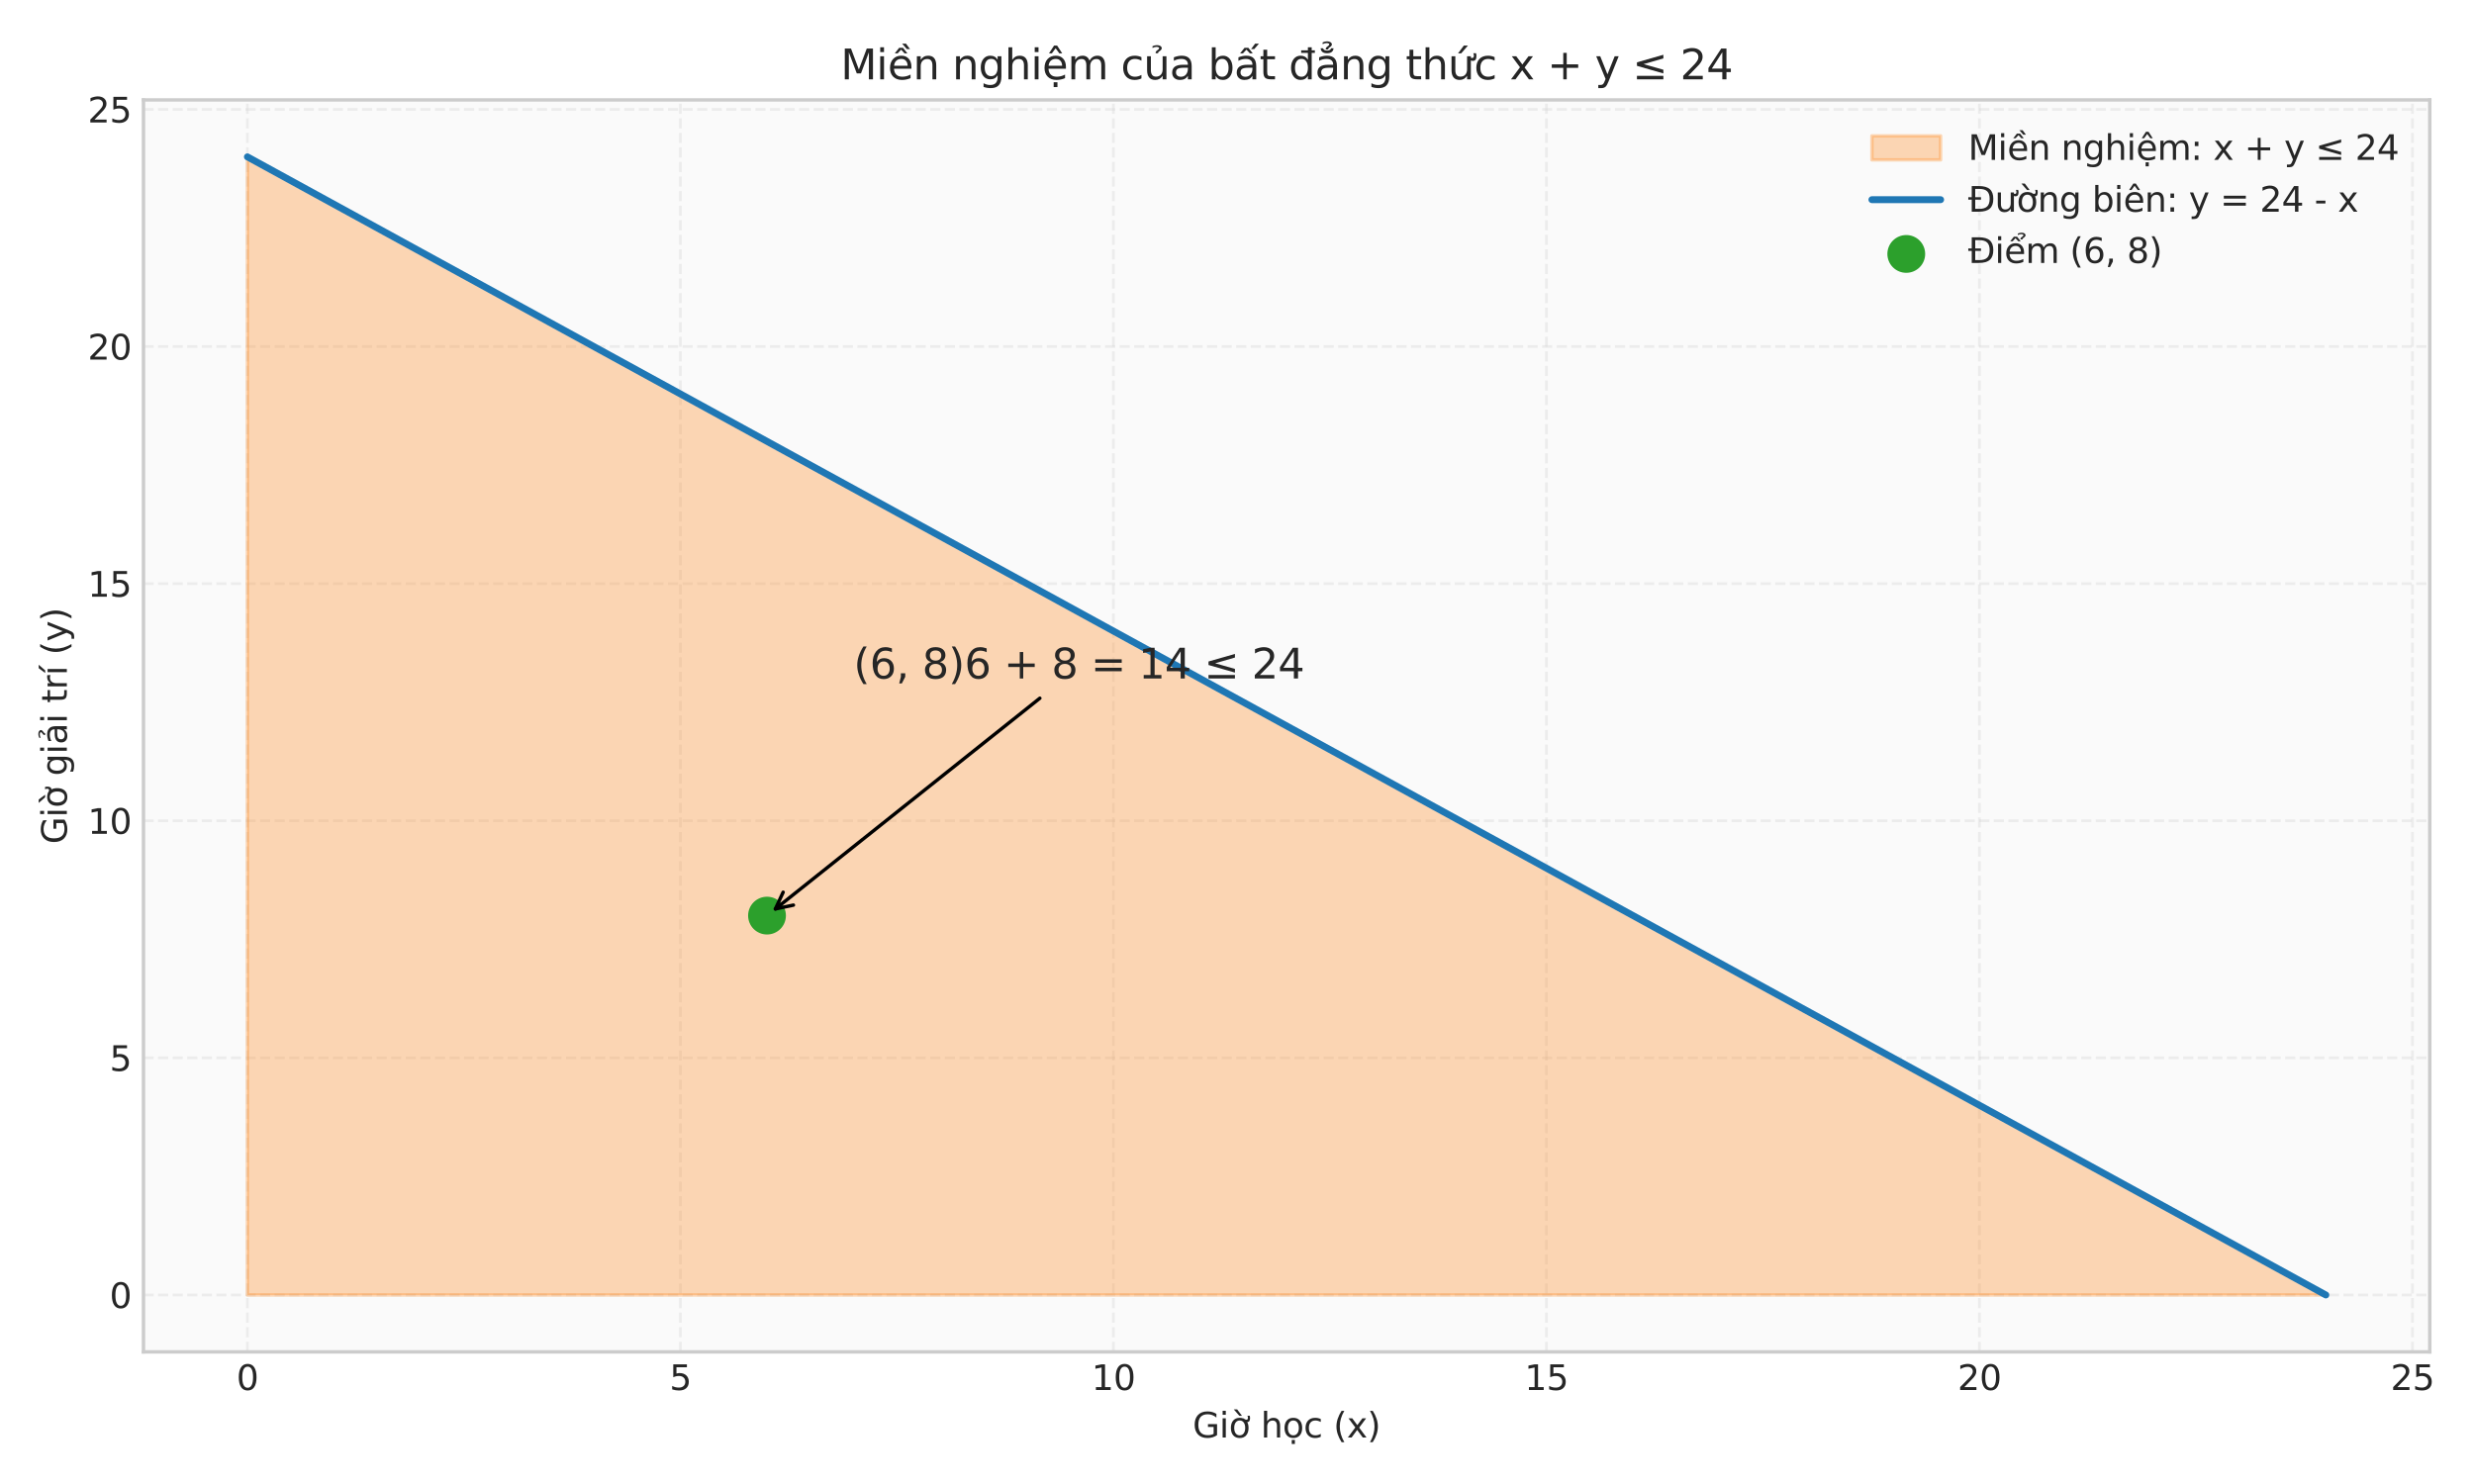 <?xml version="1.0" encoding="utf-8" standalone="no"?>
<!DOCTYPE svg PUBLIC "-//W3C//DTD SVG 1.1//EN"
  "http://www.w3.org/Graphics/SVG/1.1/DTD/svg11.dtd">
<svg xmlns:xlink="http://www.w3.org/1999/xlink" width="720pt" height="432pt" viewBox="0 0 720 432" xmlns="http://www.w3.org/2000/svg" version="1.1">
 <defs>
  <style type="text/css">*{stroke-linejoin: round; stroke-linecap: butt}</style>
 </defs>
 <g id="figure_1">
  <g id="patch_1">
   <path d="M 0 432 
L 720 432 
L 720 0 
L 0 0 
z
" style="fill: #ffffff"/>
  </g>
  <g id="axes_1">
   <g id="patch_2">
    <path d="M 41.756 393.54 
L 707.127 393.54 
L 707.127 29.096 
L 41.756 29.096 
z
" style="fill: #fafafa"/>
   </g>
   <g id="matplotlib.axis_1">
    <g id="xtick_1">
     <g id="line2d_1">
      <path d="M 72 393.54 
L 72 29.096 
" clip-path="url(#p51933fe46e)" style="fill: none; stroke-dasharray: 2.96,1.28; stroke-dashoffset: 0; stroke: #cccccc; stroke-opacity: 0.3; stroke-width: 0.8"/>
     </g>
     <g id="line2d_2"/>
     <g id="text_1">
      <!-- 0 -->
      <g style="fill: #262626" transform="translate(68.819 404.638) scale(0.1 -0.1)">
       <defs>
        <path id="DejaVuSans-30" d="M 2034 4250 
Q 1547 4250 1301 3770 
Q 1056 3291 1056 2328 
Q 1056 1369 1301 889 
Q 1547 409 2034 409 
Q 2525 409 2770 889 
Q 3016 1369 3016 2328 
Q 3016 3291 2770 3770 
Q 2525 4250 2034 4250 
z
M 2034 4750 
Q 2819 4750 3233 4129 
Q 3647 3509 3647 2328 
Q 3647 1150 3233 529 
Q 2819 -91 2034 -91 
Q 1250 -91 836 529 
Q 422 1150 422 2328 
Q 422 3509 836 4129 
Q 1250 4750 2034 4750 
z
" transform="scale(0.016)"/>
       </defs>
       <use xlink:href="#DejaVuSans-30"/>
      </g>
     </g>
    </g>
    <g id="xtick_2">
     <g id="line2d_3">
      <path d="M 198.018 393.54 
L 198.018 29.096 
" clip-path="url(#p51933fe46e)" style="fill: none; stroke-dasharray: 2.96,1.28; stroke-dashoffset: 0; stroke: #cccccc; stroke-opacity: 0.3; stroke-width: 0.8"/>
     </g>
     <g id="line2d_4"/>
     <g id="text_2">
      <!-- 5 -->
      <g style="fill: #262626" transform="translate(194.836 404.638) scale(0.1 -0.1)">
       <defs>
        <path id="DejaVuSans-35" d="M 691 4666 
L 3169 4666 
L 3169 4134 
L 1269 4134 
L 1269 2991 
Q 1406 3038 1543 3061 
Q 1681 3084 1819 3084 
Q 2600 3084 3056 2656 
Q 3513 2228 3513 1497 
Q 3513 744 3044 326 
Q 2575 -91 1722 -91 
Q 1428 -91 1123 -41 
Q 819 9 494 109 
L 494 744 
Q 775 591 1075 516 
Q 1375 441 1709 441 
Q 2250 441 2565 725 
Q 2881 1009 2881 1497 
Q 2881 1984 2565 2268 
Q 2250 2553 1709 2553 
Q 1456 2553 1204 2497 
Q 953 2441 691 2322 
L 691 4666 
z
" transform="scale(0.016)"/>
       </defs>
       <use xlink:href="#DejaVuSans-35"/>
      </g>
     </g>
    </g>
    <g id="xtick_3">
     <g id="line2d_5">
      <path d="M 324.035 393.54 
L 324.035 29.096 
" clip-path="url(#p51933fe46e)" style="fill: none; stroke-dasharray: 2.96,1.28; stroke-dashoffset: 0; stroke: #cccccc; stroke-opacity: 0.3; stroke-width: 0.8"/>
     </g>
     <g id="line2d_6"/>
     <g id="text_3">
      <!-- 10 -->
      <g style="fill: #262626" transform="translate(317.672 404.638) scale(0.1 -0.1)">
       <defs>
        <path id="DejaVuSans-31" d="M 794 531 
L 1825 531 
L 1825 4091 
L 703 3866 
L 703 4441 
L 1819 4666 
L 2450 4666 
L 2450 531 
L 3481 531 
L 3481 0 
L 794 0 
L 794 531 
z
" transform="scale(0.016)"/>
       </defs>
       <use xlink:href="#DejaVuSans-31"/>
       <use xlink:href="#DejaVuSans-30" transform="translate(63.623 0)"/>
      </g>
     </g>
    </g>
    <g id="xtick_4">
     <g id="line2d_7">
      <path d="M 450.052 393.54 
L 450.052 29.096 
" clip-path="url(#p51933fe46e)" style="fill: none; stroke-dasharray: 2.96,1.28; stroke-dashoffset: 0; stroke: #cccccc; stroke-opacity: 0.3; stroke-width: 0.8"/>
     </g>
     <g id="line2d_8"/>
     <g id="text_4">
      <!-- 15 -->
      <g style="fill: #262626" transform="translate(443.69 404.638) scale(0.1 -0.1)">
       <use xlink:href="#DejaVuSans-31"/>
       <use xlink:href="#DejaVuSans-35" transform="translate(63.623 0)"/>
      </g>
     </g>
    </g>
    <g id="xtick_5">
     <g id="line2d_9">
      <path d="M 576.069 393.54 
L 576.069 29.096 
" clip-path="url(#p51933fe46e)" style="fill: none; stroke-dasharray: 2.96,1.28; stroke-dashoffset: 0; stroke: #cccccc; stroke-opacity: 0.3; stroke-width: 0.8"/>
     </g>
     <g id="line2d_10"/>
     <g id="text_5">
      <!-- 20 -->
      <g style="fill: #262626" transform="translate(569.707 404.638) scale(0.1 -0.1)">
       <defs>
        <path id="DejaVuSans-32" d="M 1228 531 
L 3431 531 
L 3431 0 
L 469 0 
L 469 531 
Q 828 903 1448 1529 
Q 2069 2156 2228 2338 
Q 2531 2678 2651 2914 
Q 2772 3150 2772 3378 
Q 2772 3750 2511 3984 
Q 2250 4219 1831 4219 
Q 1534 4219 1204 4116 
Q 875 4013 500 3803 
L 500 4441 
Q 881 4594 1212 4672 
Q 1544 4750 1819 4750 
Q 2544 4750 2975 4387 
Q 3406 4025 3406 3419 
Q 3406 3131 3298 2873 
Q 3191 2616 2906 2266 
Q 2828 2175 2409 1742 
Q 1991 1309 1228 531 
z
" transform="scale(0.016)"/>
       </defs>
       <use xlink:href="#DejaVuSans-32"/>
       <use xlink:href="#DejaVuSans-30" transform="translate(63.623 0)"/>
      </g>
     </g>
    </g>
    <g id="xtick_6">
     <g id="line2d_11">
      <path d="M 702.087 393.54 
L 702.087 29.096 
" clip-path="url(#p51933fe46e)" style="fill: none; stroke-dasharray: 2.96,1.28; stroke-dashoffset: 0; stroke: #cccccc; stroke-opacity: 0.3; stroke-width: 0.8"/>
     </g>
     <g id="line2d_12"/>
     <g id="text_6">
      <!-- 25 -->
      <g style="fill: #262626" transform="translate(695.724 404.638) scale(0.1 -0.1)">
       <use xlink:href="#DejaVuSans-32"/>
       <use xlink:href="#DejaVuSans-35" transform="translate(63.623 0)"/>
      </g>
     </g>
    </g>
    <g id="text_7">
     <!-- Giờ học (x) -->
     <g style="fill: #262626" transform="translate(347.103 418.468) scale(0.1 -0.1)">
      <defs>
       <path id="DejaVuSans-47" d="M 3809 666 
L 3809 1919 
L 2778 1919 
L 2778 2438 
L 4434 2438 
L 4434 434 
Q 4069 175 3628 42 
Q 3188 -91 2688 -91 
Q 1594 -91 976 548 
Q 359 1188 359 2328 
Q 359 3472 976 4111 
Q 1594 4750 2688 4750 
Q 3144 4750 3555 4637 
Q 3966 4525 4313 4306 
L 4313 3634 
Q 3963 3931 3569 4081 
Q 3175 4231 2741 4231 
Q 1884 4231 1454 3753 
Q 1025 3275 1025 2328 
Q 1025 1384 1454 906 
Q 1884 428 2741 428 
Q 3075 428 3337 486 
Q 3600 544 3809 666 
z
" transform="scale(0.016)"/>
       <path id="DejaVuSans-69" d="M 603 3500 
L 1178 3500 
L 1178 0 
L 603 0 
L 603 3500 
z
M 603 4863 
L 1178 4863 
L 1178 4134 
L 603 4134 
L 603 4863 
z
" transform="scale(0.016)"/>
       <path id="DejaVuSans-1edd" d="M 1507 5119 
L 2388 3950 
L 1910 3950 
L 891 5119 
L 1507 5119 
z
M 2622 3136 
L 2622 3508 
Q 2813 3367 2950 3300 
Q 3088 3233 3185 3233 
Q 3328 3233 3400 3319 
Q 3472 3405 3472 3573 
Q 3472 3673 3448 3770 
Q 3425 3867 3378 3964 
L 3794 3964 
Q 3825 3845 3840 3739 
Q 3856 3633 3856 3539 
Q 3856 3158 3720 2978 
Q 3585 2798 3294 2798 
Q 3144 2798 2980 2881 
Q 2816 2964 2622 3136 
z
M 1975 3097 
Q 1513 3097 1244 2736 
Q 975 2375 975 1747 
Q 975 1119 1242 758 
Q 1510 397 1975 397 
Q 2435 397 2703 759 
Q 2972 1122 2972 1747 
Q 2972 2369 2703 2733 
Q 2435 3097 1975 3097 
z
M 1975 3584 
Q 2725 3584 3153 3096 
Q 3582 2609 3582 1747 
Q 3582 888 3153 398 
Q 2725 -91 1975 -91 
Q 1222 -91 795 398 
Q 369 888 369 1747 
Q 369 2609 795 3096 
Q 1222 3584 1975 3584 
z
" transform="scale(0.016)"/>
       <path id="DejaVuSans-20" transform="scale(0.016)"/>
       <path id="DejaVuSans-68" d="M 3513 2113 
L 3513 0 
L 2938 0 
L 2938 2094 
Q 2938 2591 2744 2837 
Q 2550 3084 2163 3084 
Q 1697 3084 1428 2787 
Q 1159 2491 1159 1978 
L 1159 0 
L 581 0 
L 581 4863 
L 1159 4863 
L 1159 2956 
Q 1366 3272 1645 3428 
Q 1925 3584 2291 3584 
Q 2894 3584 3203 3211 
Q 3513 2838 3513 2113 
z
" transform="scale(0.016)"/>
       <path id="DejaVuSans-1ecd" d="M 1959 3097 
Q 1497 3097 1228 2736 
Q 959 2375 959 1747 
Q 959 1119 1226 758 
Q 1494 397 1959 397 
Q 2419 397 2687 759 
Q 2956 1122 2956 1747 
Q 2956 2369 2687 2733 
Q 2419 3097 1959 3097 
z
M 1959 3584 
Q 2709 3584 3137 3096 
Q 3566 2609 3566 1747 
Q 3566 888 3137 398 
Q 2709 -91 1959 -91 
Q 1206 -91 779 398 
Q 353 888 353 1747 
Q 353 2609 779 3096 
Q 1206 3584 1959 3584 
z
M 1666 -441 
L 2241 -441 
L 2241 -1172 
L 1666 -1172 
L 1666 -441 
z
" transform="scale(0.016)"/>
       <path id="DejaVuSans-63" d="M 3122 3366 
L 3122 2828 
Q 2878 2963 2633 3030 
Q 2388 3097 2138 3097 
Q 1578 3097 1268 2742 
Q 959 2388 959 1747 
Q 959 1106 1268 751 
Q 1578 397 2138 397 
Q 2388 397 2633 464 
Q 2878 531 3122 666 
L 3122 134 
Q 2881 22 2623 -34 
Q 2366 -91 2075 -91 
Q 1284 -91 818 406 
Q 353 903 353 1747 
Q 353 2603 823 3093 
Q 1294 3584 2113 3584 
Q 2378 3584 2631 3529 
Q 2884 3475 3122 3366 
z
" transform="scale(0.016)"/>
       <path id="DejaVuSans-28" d="M 1984 4856 
Q 1566 4138 1362 3434 
Q 1159 2731 1159 2009 
Q 1159 1288 1364 580 
Q 1569 -128 1984 -844 
L 1484 -844 
Q 1016 -109 783 600 
Q 550 1309 550 2009 
Q 550 2706 781 3412 
Q 1013 4119 1484 4856 
L 1984 4856 
z
" transform="scale(0.016)"/>
       <path id="DejaVuSans-78" d="M 3513 3500 
L 2247 1797 
L 3578 0 
L 2900 0 
L 1881 1375 
L 863 0 
L 184 0 
L 1544 1831 
L 300 3500 
L 978 3500 
L 1906 2253 
L 2834 3500 
L 3513 3500 
z
" transform="scale(0.016)"/>
       <path id="DejaVuSans-29" d="M 513 4856 
L 1013 4856 
Q 1481 4119 1714 3412 
Q 1947 2706 1947 2009 
Q 1947 1309 1714 600 
Q 1481 -109 1013 -844 
L 513 -844 
Q 928 -128 1133 580 
Q 1338 1288 1338 2009 
Q 1338 2731 1133 3434 
Q 928 4138 513 4856 
z
" transform="scale(0.016)"/>
      </defs>
      <use xlink:href="#DejaVuSans-47"/>
      <use xlink:href="#DejaVuSans-69" transform="translate(77.49 0)"/>
      <use xlink:href="#DejaVuSans-1edd" transform="translate(105.273 0)"/>
      <use xlink:href="#DejaVuSans-20" transform="translate(166.455 0)"/>
      <use xlink:href="#DejaVuSans-68" transform="translate(198.242 0)"/>
      <use xlink:href="#DejaVuSans-1ecd" transform="translate(261.621 0)"/>
      <use xlink:href="#DejaVuSans-63" transform="translate(322.803 0)"/>
      <use xlink:href="#DejaVuSans-20" transform="translate(377.783 0)"/>
      <use xlink:href="#DejaVuSans-28" transform="translate(409.57 0)"/>
      <use xlink:href="#DejaVuSans-78" transform="translate(448.584 0)"/>
      <use xlink:href="#DejaVuSans-29" transform="translate(507.764 0)"/>
     </g>
    </g>
   </g>
   <g id="matplotlib.axis_2">
    <g id="ytick_1">
     <g id="line2d_13">
      <path d="M 41.756 376.974 
L 707.127 376.974 
" clip-path="url(#p51933fe46e)" style="fill: none; stroke-dasharray: 2.96,1.28; stroke-dashoffset: 0; stroke: #cccccc; stroke-opacity: 0.3; stroke-width: 0.8"/>
     </g>
     <g id="line2d_14"/>
     <g id="text_8">
      <!-- 0 -->
      <g style="fill: #262626" transform="translate(31.894 380.774) scale(0.1 -0.1)">
       <use xlink:href="#DejaVuSans-30"/>
      </g>
     </g>
    </g>
    <g id="ytick_2">
     <g id="line2d_15">
      <path d="M 41.756 307.951 
L 707.127 307.951 
" clip-path="url(#p51933fe46e)" style="fill: none; stroke-dasharray: 2.96,1.28; stroke-dashoffset: 0; stroke: #cccccc; stroke-opacity: 0.3; stroke-width: 0.8"/>
     </g>
     <g id="line2d_16"/>
     <g id="text_9">
      <!-- 5 -->
      <g style="fill: #262626" transform="translate(31.894 311.75) scale(0.1 -0.1)">
       <use xlink:href="#DejaVuSans-35"/>
      </g>
     </g>
    </g>
    <g id="ytick_3">
     <g id="line2d_17">
      <path d="M 41.756 238.928 
L 707.127 238.928 
" clip-path="url(#p51933fe46e)" style="fill: none; stroke-dasharray: 2.96,1.28; stroke-dashoffset: 0; stroke: #cccccc; stroke-opacity: 0.3; stroke-width: 0.8"/>
     </g>
     <g id="line2d_18"/>
     <g id="text_10">
      <!-- 10 -->
      <g style="fill: #262626" transform="translate(25.531 242.727) scale(0.1 -0.1)">
       <use xlink:href="#DejaVuSans-31"/>
       <use xlink:href="#DejaVuSans-30" transform="translate(63.623 0)"/>
      </g>
     </g>
    </g>
    <g id="ytick_4">
     <g id="line2d_19">
      <path d="M 41.756 169.904 
L 707.127 169.904 
" clip-path="url(#p51933fe46e)" style="fill: none; stroke-dasharray: 2.96,1.28; stroke-dashoffset: 0; stroke: #cccccc; stroke-opacity: 0.3; stroke-width: 0.8"/>
     </g>
     <g id="line2d_20"/>
     <g id="text_11">
      <!-- 15 -->
      <g style="fill: #262626" transform="translate(25.531 173.703) scale(0.1 -0.1)">
       <use xlink:href="#DejaVuSans-31"/>
       <use xlink:href="#DejaVuSans-35" transform="translate(63.623 0)"/>
      </g>
     </g>
    </g>
    <g id="ytick_5">
     <g id="line2d_21">
      <path d="M 41.756 100.881 
L 707.127 100.881 
" clip-path="url(#p51933fe46e)" style="fill: none; stroke-dasharray: 2.96,1.28; stroke-dashoffset: 0; stroke: #cccccc; stroke-opacity: 0.3; stroke-width: 0.8"/>
     </g>
     <g id="line2d_22"/>
     <g id="text_12">
      <!-- 20 -->
      <g style="fill: #262626" transform="translate(25.531 104.68) scale(0.1 -0.1)">
       <use xlink:href="#DejaVuSans-32"/>
       <use xlink:href="#DejaVuSans-30" transform="translate(63.623 0)"/>
      </g>
     </g>
    </g>
    <g id="ytick_6">
     <g id="line2d_23">
      <path d="M 41.756 31.857 
L 707.127 31.857 
" clip-path="url(#p51933fe46e)" style="fill: none; stroke-dasharray: 2.96,1.28; stroke-dashoffset: 0; stroke: #cccccc; stroke-opacity: 0.3; stroke-width: 0.8"/>
     </g>
     <g id="line2d_24"/>
     <g id="text_13">
      <!-- 25 -->
      <g style="fill: #262626" transform="translate(25.531 35.656) scale(0.1 -0.1)">
       <use xlink:href="#DejaVuSans-32"/>
       <use xlink:href="#DejaVuSans-35" transform="translate(63.623 0)"/>
      </g>
     </g>
    </g>
    <g id="text_14">
     <!-- Giờ giải trí (y) -->
     <g style="fill: #262626" transform="translate(19.452 245.69) rotate(-90) scale(0.1 -0.1)">
      <defs>
       <path id="DejaVuSans-67" d="M 2906 1791 
Q 2906 2416 2648 2759 
Q 2391 3103 1925 3103 
Q 1463 3103 1205 2759 
Q 947 2416 947 1791 
Q 947 1169 1205 825 
Q 1463 481 1925 481 
Q 2391 481 2648 825 
Q 2906 1169 2906 1791 
z
M 3481 434 
Q 3481 -459 3084 -895 
Q 2688 -1331 1869 -1331 
Q 1566 -1331 1297 -1286 
Q 1028 -1241 775 -1147 
L 775 -588 
Q 1028 -725 1275 -790 
Q 1522 -856 1778 -856 
Q 2344 -856 2625 -561 
Q 2906 -266 2906 331 
L 2906 616 
Q 2728 306 2450 153 
Q 2172 0 1784 0 
Q 1141 0 747 490 
Q 353 981 353 1791 
Q 353 2603 747 3093 
Q 1141 3584 1784 3584 
Q 2172 3584 2450 3431 
Q 2728 3278 2906 2969 
L 2906 3500 
L 3481 3500 
L 3481 434 
z
" transform="scale(0.016)"/>
       <path id="DejaVuSans-1ea3" d="M 2194 1759 
Q 1497 1759 1228 1600 
Q 959 1441 959 1056 
Q 959 750 1161 570 
Q 1363 391 1709 391 
Q 2188 391 2477 730 
Q 2766 1069 2766 1631 
L 2766 1759 
L 2194 1759 
z
M 3341 1997 
L 3341 0 
L 2766 0 
L 2766 531 
Q 2569 213 2275 61 
Q 1981 -91 1556 -91 
Q 1019 -91 701 211 
Q 384 513 384 1019 
Q 384 1609 779 1909 
Q 1175 2209 1959 2209 
L 2766 2209 
L 2766 2266 
Q 2766 2663 2505 2880 
Q 2244 3097 1772 3097 
Q 1472 3097 1187 3025 
Q 903 2953 641 2809 
L 641 3341 
Q 956 3463 1253 3523 
Q 1550 3584 1831 3584 
Q 2591 3584 2966 3190 
Q 3341 2797 3341 1997 
z
M 1236 5025 
Q 1586 5184 1914 5184 
Q 2239 5184 2437 5051 
Q 2636 4919 2636 4709 
Q 2636 4519 2361 4316 
L 2223 4216 
Q 2114 4134 2102 4106 
Q 2080 4056 2080 3956 
L 1708 3956 
L 1708 3994 
Q 1708 4119 1755 4203 
Q 1802 4288 1961 4403 
L 2102 4509 
Q 2245 4616 2245 4741 
Q 2245 4806 2148 4862 
Q 2052 4919 1830 4919 
Q 1548 4919 1236 4756 
L 1236 5025 
z
" transform="scale(0.016)"/>
       <path id="DejaVuSans-74" d="M 1172 4494 
L 1172 3500 
L 2356 3500 
L 2356 3053 
L 1172 3053 
L 1172 1153 
Q 1172 725 1289 603 
Q 1406 481 1766 481 
L 2356 481 
L 2356 0 
L 1766 0 
Q 1100 0 847 248 
Q 594 497 594 1153 
L 594 3053 
L 172 3053 
L 172 3500 
L 594 3500 
L 594 4494 
L 1172 4494 
z
" transform="scale(0.016)"/>
       <path id="DejaVuSans-72" d="M 2631 2963 
Q 2534 3019 2420 3045 
Q 2306 3072 2169 3072 
Q 1681 3072 1420 2755 
Q 1159 2438 1159 1844 
L 1159 0 
L 581 0 
L 581 3500 
L 1159 3500 
L 1159 2956 
Q 1341 3275 1631 3429 
Q 1922 3584 2338 3584 
Q 2397 3584 2469 3576 
Q 2541 3569 2628 3553 
L 2631 2963 
z
" transform="scale(0.016)"/>
       <path id="DejaVuSans-ed" d="M 1322 5119 
L 1944 5119 
L 926 3944 
L 447 3944 
L 1322 5119 
z
M 603 3500 
L 1178 3500 
L 1178 0 
L 603 0 
L 603 3500 
z
M 891 3584 
L 891 3584 
z
" transform="scale(0.016)"/>
       <path id="DejaVuSans-79" d="M 2059 -325 
Q 1816 -950 1584 -1140 
Q 1353 -1331 966 -1331 
L 506 -1331 
L 506 -850 
L 844 -850 
Q 1081 -850 1212 -737 
Q 1344 -625 1503 -206 
L 1606 56 
L 191 3500 
L 800 3500 
L 1894 763 
L 2988 3500 
L 3597 3500 
L 2059 -325 
z
" transform="scale(0.016)"/>
      </defs>
      <use xlink:href="#DejaVuSans-47"/>
      <use xlink:href="#DejaVuSans-69" transform="translate(77.49 0)"/>
      <use xlink:href="#DejaVuSans-1edd" transform="translate(105.273 0)"/>
      <use xlink:href="#DejaVuSans-20" transform="translate(166.455 0)"/>
      <use xlink:href="#DejaVuSans-67" transform="translate(198.242 0)"/>
      <use xlink:href="#DejaVuSans-69" transform="translate(261.719 0)"/>
      <use xlink:href="#DejaVuSans-1ea3" transform="translate(289.502 0)"/>
      <use xlink:href="#DejaVuSans-69" transform="translate(350.781 0)"/>
      <use xlink:href="#DejaVuSans-20" transform="translate(378.564 0)"/>
      <use xlink:href="#DejaVuSans-74" transform="translate(410.352 0)"/>
      <use xlink:href="#DejaVuSans-72" transform="translate(449.561 0)"/>
      <use xlink:href="#DejaVuSans-ed" transform="translate(490.674 0)"/>
      <use xlink:href="#DejaVuSans-20" transform="translate(518.457 0)"/>
      <use xlink:href="#DejaVuSans-28" transform="translate(550.244 0)"/>
      <use xlink:href="#DejaVuSans-79" transform="translate(589.258 0)"/>
      <use xlink:href="#DejaVuSans-29" transform="translate(648.438 0)"/>
     </g>
    </g>
   </g>
   <g id="FillBetweenPolyCollection_1">
    <defs>
     <path id="med4efdb126" d="M 72 -386.338 
L 72 -55.026 
L 74.023 -55.026 
L 76.046 -55.026 
L 78.069 -55.026 
L 80.092 -55.026 
L 82.115 -55.026 
L 84.139 -55.026 
L 86.162 -55.026 
L 88.185 -55.026 
L 90.208 -55.026 
L 92.231 -55.026 
L 94.254 -55.026 
L 96.277 -55.026 
L 98.3 -55.026 
L 100.323 -55.026 
L 102.346 -55.026 
L 104.369 -55.026 
L 106.392 -55.026 
L 108.415 -55.026 
L 110.438 -55.026 
L 112.461 -55.026 
L 114.484 -55.026 
L 116.507 -55.026 
L 118.53 -55.026 
L 120.553 -55.026 
L 122.576 -55.026 
L 124.599 -55.026 
L 126.622 -55.026 
L 128.645 -55.026 
L 130.668 -55.026 
L 132.691 -55.026 
L 134.714 -55.026 
L 136.737 -55.026 
L 138.76 -55.026 
L 140.783 -55.026 
L 142.806 -55.026 
L 144.829 -55.026 
L 146.852 -55.026 
L 148.875 -55.026 
L 150.898 -55.026 
L 152.921 -55.026 
L 154.944 -55.026 
L 156.967 -55.026 
L 158.99 -55.026 
L 161.013 -55.026 
L 163.036 -55.026 
L 165.059 -55.026 
L 167.082 -55.026 
L 169.105 -55.026 
L 171.128 -55.026 
L 173.151 -55.026 
L 175.174 -55.026 
L 177.197 -55.026 
L 179.22 -55.026 
L 181.243 -55.026 
L 183.266 -55.026 
L 185.289 -55.026 
L 187.312 -55.026 
L 189.336 -55.026 
L 191.359 -55.026 
L 193.382 -55.026 
L 195.405 -55.026 
L 197.428 -55.026 
L 199.451 -55.026 
L 201.474 -55.026 
L 203.497 -55.026 
L 205.52 -55.026 
L 207.543 -55.026 
L 209.566 -55.026 
L 211.589 -55.026 
L 213.612 -55.026 
L 215.635 -55.026 
L 217.658 -55.026 
L 219.681 -55.026 
L 221.704 -55.026 
L 223.727 -55.026 
L 225.75 -55.026 
L 227.773 -55.026 
L 229.796 -55.026 
L 231.819 -55.026 
L 233.842 -55.026 
L 235.865 -55.026 
L 237.888 -55.026 
L 239.911 -55.026 
L 241.934 -55.026 
L 243.957 -55.026 
L 245.98 -55.026 
L 248.003 -55.026 
L 250.026 -55.026 
L 252.049 -55.026 
L 254.072 -55.026 
L 256.095 -55.026 
L 258.118 -55.026 
L 260.141 -55.026 
L 262.164 -55.026 
L 264.187 -55.026 
L 266.21 -55.026 
L 268.233 -55.026 
L 270.256 -55.026 
L 272.279 -55.026 
L 274.302 -55.026 
L 276.325 -55.026 
L 278.348 -55.026 
L 280.371 -55.026 
L 282.394 -55.026 
L 284.417 -55.026 
L 286.44 -55.026 
L 288.463 -55.026 
L 290.486 -55.026 
L 292.509 -55.026 
L 294.533 -55.026 
L 296.556 -55.026 
L 298.579 -55.026 
L 300.602 -55.026 
L 302.625 -55.026 
L 304.648 -55.026 
L 306.671 -55.026 
L 308.694 -55.026 
L 310.717 -55.026 
L 312.74 -55.026 
L 314.763 -55.026 
L 316.786 -55.026 
L 318.809 -55.026 
L 320.832 -55.026 
L 322.855 -55.026 
L 324.878 -55.026 
L 326.901 -55.026 
L 328.924 -55.026 
L 330.947 -55.026 
L 332.97 -55.026 
L 334.993 -55.026 
L 337.016 -55.026 
L 339.039 -55.026 
L 341.062 -55.026 
L 343.085 -55.026 
L 345.108 -55.026 
L 347.131 -55.026 
L 349.154 -55.026 
L 351.177 -55.026 
L 353.2 -55.026 
L 355.223 -55.026 
L 357.246 -55.026 
L 359.269 -55.026 
L 361.292 -55.026 
L 363.315 -55.026 
L 365.338 -55.026 
L 367.361 -55.026 
L 369.384 -55.026 
L 371.407 -55.026 
L 373.43 -55.026 
L 375.453 -55.026 
L 377.476 -55.026 
L 379.499 -55.026 
L 381.522 -55.026 
L 383.545 -55.026 
L 385.568 -55.026 
L 387.591 -55.026 
L 389.614 -55.026 
L 391.637 -55.026 
L 393.66 -55.026 
L 395.683 -55.026 
L 397.706 -55.026 
L 399.73 -55.026 
L 401.753 -55.026 
L 403.776 -55.026 
L 405.799 -55.026 
L 407.822 -55.026 
L 409.845 -55.026 
L 411.868 -55.026 
L 413.891 -55.026 
L 415.914 -55.026 
L 417.937 -55.026 
L 419.96 -55.026 
L 421.983 -55.026 
L 424.006 -55.026 
L 426.029 -55.026 
L 428.052 -55.026 
L 430.075 -55.026 
L 432.098 -55.026 
L 434.121 -55.026 
L 436.144 -55.026 
L 438.167 -55.026 
L 440.19 -55.026 
L 442.213 -55.026 
L 444.236 -55.026 
L 446.259 -55.026 
L 448.282 -55.026 
L 450.305 -55.026 
L 452.328 -55.026 
L 454.351 -55.026 
L 456.374 -55.026 
L 458.397 -55.026 
L 460.42 -55.026 
L 462.443 -55.026 
L 464.466 -55.026 
L 466.489 -55.026 
L 468.512 -55.026 
L 470.535 -55.026 
L 472.558 -55.026 
L 474.581 -55.026 
L 476.604 -55.026 
L 478.627 -55.026 
L 480.65 -55.026 
L 482.673 -55.026 
L 484.696 -55.026 
L 486.719 -55.026 
L 488.742 -55.026 
L 490.765 -55.026 
L 492.788 -55.026 
L 494.811 -55.026 
L 496.834 -55.026 
L 498.857 -55.026 
L 500.88 -55.026 
L 502.903 -55.026 
L 504.927 -55.026 
L 506.95 -55.026 
L 508.973 -55.026 
L 510.996 -55.026 
L 513.019 -55.026 
L 515.042 -55.026 
L 517.065 -55.026 
L 519.088 -55.026 
L 521.111 -55.026 
L 523.134 -55.026 
L 525.157 -55.026 
L 527.18 -55.026 
L 529.203 -55.026 
L 531.226 -55.026 
L 533.249 -55.026 
L 535.272 -55.026 
L 537.295 -55.026 
L 539.318 -55.026 
L 541.341 -55.026 
L 543.364 -55.026 
L 545.387 -55.026 
L 547.41 -55.026 
L 549.433 -55.026 
L 551.456 -55.026 
L 553.479 -55.026 
L 555.502 -55.026 
L 557.525 -55.026 
L 559.548 -55.026 
L 561.571 -55.026 
L 563.594 -55.026 
L 565.617 -55.026 
L 567.64 -55.026 
L 569.663 -55.026 
L 571.686 -55.026 
L 573.709 -55.026 
L 575.732 -55.026 
L 577.755 -55.026 
L 579.778 -55.026 
L 581.801 -55.026 
L 583.824 -55.026 
L 585.847 -55.026 
L 587.87 -55.026 
L 589.893 -55.026 
L 591.916 -55.026 
L 593.939 -55.026 
L 595.962 -55.026 
L 597.985 -55.026 
L 600.008 -55.026 
L 602.031 -55.026 
L 604.054 -55.026 
L 606.077 -55.026 
L 608.1 -55.026 
L 610.124 -55.026 
L 612.147 -55.026 
L 614.17 -55.026 
L 616.193 -55.026 
L 618.216 -55.026 
L 620.239 -55.026 
L 622.262 -55.026 
L 624.285 -55.026 
L 626.308 -55.026 
L 628.331 -55.026 
L 630.354 -55.026 
L 632.377 -55.026 
L 634.4 -55.026 
L 636.423 -55.026 
L 638.446 -55.026 
L 640.469 -55.026 
L 642.492 -55.026 
L 644.515 -55.026 
L 646.538 -55.026 
L 648.561 -55.026 
L 650.584 -55.026 
L 652.607 -55.026 
L 654.63 -55.026 
L 656.653 -55.026 
L 658.676 -55.026 
L 660.699 -55.026 
L 662.722 -55.026 
L 664.745 -55.026 
L 666.768 -55.026 
L 668.791 -55.026 
L 670.814 -55.026 
L 672.837 -55.026 
L 674.86 -55.026 
L 676.883 -55.026 
L 676.883 -55.026 
L 676.883 -55.026 
L 674.86 -56.134 
L 672.837 -57.242 
L 670.814 -58.35 
L 668.791 -59.458 
L 666.768 -60.566 
L 664.745 -61.674 
L 662.722 -62.782 
L 660.699 -63.89 
L 658.676 -64.998 
L 656.653 -66.106 
L 654.63 -67.214 
L 652.607 -68.322 
L 650.584 -69.431 
L 648.561 -70.539 
L 646.538 -71.647 
L 644.515 -72.755 
L 642.492 -73.863 
L 640.469 -74.971 
L 638.446 -76.079 
L 636.423 -77.187 
L 634.4 -78.295 
L 632.377 -79.403 
L 630.354 -80.511 
L 628.331 -81.619 
L 626.308 -82.727 
L 624.285 -83.835 
L 622.262 -84.943 
L 620.239 -86.052 
L 618.216 -87.16 
L 616.193 -88.268 
L 614.17 -89.376 
L 612.147 -90.484 
L 610.124 -91.592 
L 608.1 -92.7 
L 606.077 -93.808 
L 604.054 -94.916 
L 602.031 -96.024 
L 600.008 -97.132 
L 597.985 -98.24 
L 595.962 -99.348 
L 593.939 -100.456 
L 591.916 -101.565 
L 589.893 -102.673 
L 587.87 -103.781 
L 585.847 -104.889 
L 583.824 -105.997 
L 581.801 -107.105 
L 579.778 -108.213 
L 577.755 -109.321 
L 575.732 -110.429 
L 573.709 -111.537 
L 571.686 -112.645 
L 569.663 -113.753 
L 567.64 -114.861 
L 565.617 -115.969 
L 563.594 -117.077 
L 561.571 -118.186 
L 559.548 -119.294 
L 557.525 -120.402 
L 555.502 -121.51 
L 553.479 -122.618 
L 551.456 -123.726 
L 549.433 -124.834 
L 547.41 -125.942 
L 545.387 -127.05 
L 543.364 -128.158 
L 541.341 -129.266 
L 539.318 -130.374 
L 537.295 -131.482 
L 535.272 -132.59 
L 533.249 -133.698 
L 531.226 -134.807 
L 529.203 -135.915 
L 527.18 -137.023 
L 525.157 -138.131 
L 523.134 -139.239 
L 521.111 -140.347 
L 519.088 -141.455 
L 517.065 -142.563 
L 515.042 -143.671 
L 513.019 -144.779 
L 510.996 -145.887 
L 508.973 -146.995 
L 506.95 -148.103 
L 504.927 -149.211 
L 502.903 -150.32 
L 500.88 -151.428 
L 498.857 -152.536 
L 496.834 -153.644 
L 494.811 -154.752 
L 492.788 -155.86 
L 490.765 -156.968 
L 488.742 -158.076 
L 486.719 -159.184 
L 484.696 -160.292 
L 482.673 -161.4 
L 480.65 -162.508 
L 478.627 -163.616 
L 476.604 -164.724 
L 474.581 -165.832 
L 472.558 -166.941 
L 470.535 -168.049 
L 468.512 -169.157 
L 466.489 -170.265 
L 464.466 -171.373 
L 462.443 -172.481 
L 460.42 -173.589 
L 458.397 -174.697 
L 456.374 -175.805 
L 454.351 -176.913 
L 452.328 -178.021 
L 450.305 -179.129 
L 448.282 -180.237 
L 446.259 -181.345 
L 444.236 -182.454 
L 442.213 -183.562 
L 440.19 -184.67 
L 438.167 -185.778 
L 436.144 -186.886 
L 434.121 -187.994 
L 432.098 -189.102 
L 430.075 -190.21 
L 428.052 -191.318 
L 426.029 -192.426 
L 424.006 -193.534 
L 421.983 -194.642 
L 419.96 -195.75 
L 417.937 -196.858 
L 415.914 -197.966 
L 413.891 -199.075 
L 411.868 -200.183 
L 409.845 -201.291 
L 407.822 -202.399 
L 405.799 -203.507 
L 403.776 -204.615 
L 401.753 -205.723 
L 399.73 -206.831 
L 397.706 -207.939 
L 395.683 -209.047 
L 393.66 -210.155 
L 391.637 -211.263 
L 389.614 -212.371 
L 387.591 -213.479 
L 385.568 -214.587 
L 383.545 -215.696 
L 381.522 -216.804 
L 379.499 -217.912 
L 377.476 -219.02 
L 375.453 -220.128 
L 373.43 -221.236 
L 371.407 -222.344 
L 369.384 -223.452 
L 367.361 -224.56 
L 365.338 -225.668 
L 363.315 -226.776 
L 361.292 -227.884 
L 359.269 -228.992 
L 357.246 -230.1 
L 355.223 -231.209 
L 353.2 -232.317 
L 351.177 -233.425 
L 349.154 -234.533 
L 347.131 -235.641 
L 345.108 -236.749 
L 343.085 -237.857 
L 341.062 -238.965 
L 339.039 -240.073 
L 337.016 -241.181 
L 334.993 -242.289 
L 332.97 -243.397 
L 330.947 -244.505 
L 328.924 -245.613 
L 326.901 -246.721 
L 324.878 -247.83 
L 322.855 -248.938 
L 320.832 -250.046 
L 318.809 -251.154 
L 316.786 -252.262 
L 314.763 -253.37 
L 312.74 -254.478 
L 310.717 -255.586 
L 308.694 -256.694 
L 306.671 -257.802 
L 304.648 -258.91 
L 302.625 -260.018 
L 300.602 -261.126 
L 298.579 -262.234 
L 296.556 -263.343 
L 294.533 -264.451 
L 292.509 -265.559 
L 290.486 -266.667 
L 288.463 -267.775 
L 286.44 -268.883 
L 284.417 -269.991 
L 282.394 -271.099 
L 280.371 -272.207 
L 278.348 -273.315 
L 276.325 -274.423 
L 274.302 -275.531 
L 272.279 -276.639 
L 270.256 -277.747 
L 268.233 -278.855 
L 266.21 -279.964 
L 264.187 -281.072 
L 262.164 -282.18 
L 260.141 -283.288 
L 258.118 -284.396 
L 256.095 -285.504 
L 254.072 -286.612 
L 252.049 -287.72 
L 250.026 -288.828 
L 248.003 -289.936 
L 245.98 -291.044 
L 243.957 -292.152 
L 241.934 -293.26 
L 239.911 -294.368 
L 237.888 -295.477 
L 235.865 -296.585 
L 233.842 -297.693 
L 231.819 -298.801 
L 229.796 -299.909 
L 227.773 -301.017 
L 225.75 -302.125 
L 223.727 -303.233 
L 221.704 -304.341 
L 219.681 -305.449 
L 217.658 -306.557 
L 215.635 -307.665 
L 213.612 -308.773 
L 211.589 -309.881 
L 209.566 -310.989 
L 207.543 -312.098 
L 205.52 -313.206 
L 203.497 -314.314 
L 201.474 -315.422 
L 199.451 -316.53 
L 197.428 -317.638 
L 195.405 -318.746 
L 193.382 -319.854 
L 191.359 -320.962 
L 189.336 -322.07 
L 187.312 -323.178 
L 185.289 -324.286 
L 183.266 -325.394 
L 181.243 -326.502 
L 179.22 -327.61 
L 177.197 -328.719 
L 175.174 -329.827 
L 173.151 -330.935 
L 171.128 -332.043 
L 169.105 -333.151 
L 167.082 -334.259 
L 165.059 -335.367 
L 163.036 -336.475 
L 161.013 -337.583 
L 158.99 -338.691 
L 156.967 -339.799 
L 154.944 -340.907 
L 152.921 -342.015 
L 150.898 -343.123 
L 148.875 -344.232 
L 146.852 -345.34 
L 144.829 -346.448 
L 142.806 -347.556 
L 140.783 -348.664 
L 138.76 -349.772 
L 136.737 -350.88 
L 134.714 -351.988 
L 132.691 -353.096 
L 130.668 -354.204 
L 128.645 -355.312 
L 126.622 -356.42 
L 124.599 -357.528 
L 122.576 -358.636 
L 120.553 -359.744 
L 118.53 -360.853 
L 116.507 -361.961 
L 114.484 -363.069 
L 112.461 -364.177 
L 110.438 -365.285 
L 108.415 -366.393 
L 106.392 -367.501 
L 104.369 -368.609 
L 102.346 -369.717 
L 100.323 -370.825 
L 98.3 -371.933 
L 96.277 -373.041 
L 94.254 -374.149 
L 92.231 -375.257 
L 90.208 -376.366 
L 88.185 -377.474 
L 86.162 -378.582 
L 84.139 -379.69 
L 82.115 -380.798 
L 80.092 -381.906 
L 78.069 -383.014 
L 76.046 -384.122 
L 74.023 -385.23 
L 72 -386.338 
z
" style="stroke: #ff7f0e; stroke-opacity: 0.3"/>
    </defs>
    <g clip-path="url(#p51933fe46e)">
     <use xlink:href="#med4efdb126" x="0" y="432" style="fill: #ff7f0e; fill-opacity: 0.3; stroke: #ff7f0e; stroke-opacity: 0.3"/>
    </g>
   </g>
   <g id="PathCollection_1">
    <defs>
     <path id="m73995cc127" d="M 0 5 
C 1.326 5 2.598 4.473 3.536 3.536 
C 4.473 2.598 5 1.326 5 0 
C 5 -1.326 4.473 -2.598 3.536 -3.536 
C 2.598 -4.473 1.326 -5 0 -5 
C -1.326 -5 -2.598 -4.473 -3.536 -3.536 
C -4.473 -2.598 -5 -1.326 -5 0 
C -5 1.326 -4.473 2.598 -3.536 3.536 
C -2.598 4.473 -1.326 5 0 5 
z
" style="stroke: #2ca02c"/>
    </defs>
    <g clip-path="url(#p51933fe46e)">
     <use xlink:href="#m73995cc127" x="223.221" y="266.537" style="fill: #2ca02c; stroke: #2ca02c"/>
    </g>
   </g>
   <g id="line2d_25">
    <path d="M 72 45.662 
L 676.883 376.974 
L 676.883 376.974 
" clip-path="url(#p51933fe46e)" style="fill: none; stroke: #1f77b4; stroke-width: 2; stroke-linecap: round"/>
   </g>
   <g id="patch_3">
    <path d="M 41.756 393.54 
L 41.756 29.096 
" style="fill: none; stroke: #cccccc; stroke-linejoin: miter; stroke-linecap: square"/>
   </g>
   <g id="patch_4">
    <path d="M 707.127 393.54 
L 707.127 29.096 
" style="fill: none; stroke: #cccccc; stroke-linejoin: miter; stroke-linecap: square"/>
   </g>
   <g id="patch_5">
    <path d="M 41.756 393.54 
L 707.127 393.54 
" style="fill: none; stroke: #cccccc; stroke-linejoin: miter; stroke-linecap: square"/>
   </g>
   <g id="patch_6">
    <path d="M 41.756 29.096 
L 707.127 29.096 
" style="fill: none; stroke: #cccccc; stroke-linejoin: miter; stroke-linecap: square"/>
   </g>
   <g id="patch_7">
    <path d="M 302.624 203.257 
Q 263.704 234.274 225.658 264.594 
" style="fill: none; stroke: #000000; stroke-linecap: round"/>
    <path d="M 230.908 263.48 
L 225.658 264.594 
L 227.916 259.726 
" style="fill: none; stroke: #000000; stroke-linecap: round"/>
   </g>
   <g id="text_15">
    <!-- (6, 8)6 + 8 = 14 ≤ 24 -->
    <g style="fill: #262626" transform="translate(248.425 197.513) scale(0.12 -0.12)">
     <defs>
      <path id="DejaVuSans-36" d="M 2113 2584 
Q 1688 2584 1439 2293 
Q 1191 2003 1191 1497 
Q 1191 994 1439 701 
Q 1688 409 2113 409 
Q 2538 409 2786 701 
Q 3034 994 3034 1497 
Q 3034 2003 2786 2293 
Q 2538 2584 2113 2584 
z
M 3366 4563 
L 3366 3988 
Q 3128 4100 2886 4159 
Q 2644 4219 2406 4219 
Q 1781 4219 1451 3797 
Q 1122 3375 1075 2522 
Q 1259 2794 1537 2939 
Q 1816 3084 2150 3084 
Q 2853 3084 3261 2657 
Q 3669 2231 3669 1497 
Q 3669 778 3244 343 
Q 2819 -91 2113 -91 
Q 1303 -91 875 529 
Q 447 1150 447 2328 
Q 447 3434 972 4092 
Q 1497 4750 2381 4750 
Q 2619 4750 2861 4703 
Q 3103 4656 3366 4563 
z
" transform="scale(0.016)"/>
      <path id="DejaVuSans-2c" d="M 750 794 
L 1409 794 
L 1409 256 
L 897 -744 
L 494 -744 
L 750 256 
L 750 794 
z
" transform="scale(0.016)"/>
      <path id="DejaVuSans-38" d="M 2034 2216 
Q 1584 2216 1326 1975 
Q 1069 1734 1069 1313 
Q 1069 891 1326 650 
Q 1584 409 2034 409 
Q 2484 409 2743 651 
Q 3003 894 3003 1313 
Q 3003 1734 2745 1975 
Q 2488 2216 2034 2216 
z
M 1403 2484 
Q 997 2584 770 2862 
Q 544 3141 544 3541 
Q 544 4100 942 4425 
Q 1341 4750 2034 4750 
Q 2731 4750 3128 4425 
Q 3525 4100 3525 3541 
Q 3525 3141 3298 2862 
Q 3072 2584 2669 2484 
Q 3125 2378 3379 2068 
Q 3634 1759 3634 1313 
Q 3634 634 3220 271 
Q 2806 -91 2034 -91 
Q 1263 -91 848 271 
Q 434 634 434 1313 
Q 434 1759 690 2068 
Q 947 2378 1403 2484 
z
M 1172 3481 
Q 1172 3119 1398 2916 
Q 1625 2713 2034 2713 
Q 2441 2713 2670 2916 
Q 2900 3119 2900 3481 
Q 2900 3844 2670 4047 
Q 2441 4250 2034 4250 
Q 1625 4250 1398 4047 
Q 1172 3844 1172 3481 
z
" transform="scale(0.016)"/>
      <path id="DejaVuSans-2b" d="M 2944 4013 
L 2944 2272 
L 4684 2272 
L 4684 1741 
L 2944 1741 
L 2944 0 
L 2419 0 
L 2419 1741 
L 678 1741 
L 678 2272 
L 2419 2272 
L 2419 4013 
L 2944 4013 
z
" transform="scale(0.016)"/>
      <path id="DejaVuSans-3d" d="M 678 2906 
L 4684 2906 
L 4684 2381 
L 678 2381 
L 678 2906 
z
M 678 1631 
L 4684 1631 
L 4684 1100 
L 678 1100 
L 678 1631 
z
" transform="scale(0.016)"/>
      <path id="DejaVuSans-34" d="M 2419 4116 
L 825 1625 
L 2419 1625 
L 2419 4116 
z
M 2253 4666 
L 3047 4666 
L 3047 1625 
L 3713 1625 
L 3713 1100 
L 3047 1100 
L 3047 0 
L 2419 0 
L 2419 1100 
L 313 1100 
L 313 1709 
L 2253 4666 
z
" transform="scale(0.016)"/>
      <path id="DejaVuSans-2264" d="M 4684 3175 
L 1684 2309 
L 4684 1453 
L 4684 897 
L 678 2047 
L 678 2578 
L 4684 3725 
L 4684 3175 
z
M 678 531 
L 4684 531 
L 4684 0 
L 678 0 
L 678 531 
z
" transform="scale(0.016)"/>
     </defs>
     <use xlink:href="#DejaVuSans-28"/>
     <use xlink:href="#DejaVuSans-36" transform="translate(39.014 0)"/>
     <use xlink:href="#DejaVuSans-2c" transform="translate(102.637 0)"/>
     <use xlink:href="#DejaVuSans-20" transform="translate(134.424 0)"/>
     <use xlink:href="#DejaVuSans-38" transform="translate(166.211 0)"/>
     <use xlink:href="#DejaVuSans-29" transform="translate(229.834 0)"/>
     <use xlink:href="#DejaVuSans-36" transform="translate(268.848 0)"/>
     <use xlink:href="#DejaVuSans-20" transform="translate(332.471 0)"/>
     <use xlink:href="#DejaVuSans-2b" transform="translate(364.258 0)"/>
     <use xlink:href="#DejaVuSans-20" transform="translate(448.047 0)"/>
     <use xlink:href="#DejaVuSans-38" transform="translate(479.834 0)"/>
     <use xlink:href="#DejaVuSans-20" transform="translate(543.457 0)"/>
     <use xlink:href="#DejaVuSans-3d" transform="translate(575.244 0)"/>
     <use xlink:href="#DejaVuSans-20" transform="translate(659.033 0)"/>
     <use xlink:href="#DejaVuSans-31" transform="translate(690.82 0)"/>
     <use xlink:href="#DejaVuSans-34" transform="translate(754.443 0)"/>
     <use xlink:href="#DejaVuSans-20" transform="translate(818.066 0)"/>
     <use xlink:href="#DejaVuSans-2264" transform="translate(849.854 0)"/>
     <use xlink:href="#DejaVuSans-20" transform="translate(933.643 0)"/>
     <use xlink:href="#DejaVuSans-32" transform="translate(965.43 0)"/>
     <use xlink:href="#DejaVuSans-34" transform="translate(1029.053 0)"/>
    </g>
   </g>
   <g id="text_16">
    <!-- Miền nghiệm của bất đẳng thức x + y ≤ 24 -->
    <g style="fill: #262626" transform="translate(244.654 23.096) scale(0.12 -0.12)">
     <defs>
      <path id="DejaVuSans-4d" d="M 628 4666 
L 1569 4666 
L 2759 1491 
L 3956 4666 
L 4897 4666 
L 4897 0 
L 4281 0 
L 4281 4097 
L 3078 897 
L 2444 897 
L 1241 4097 
L 1241 0 
L 628 0 
L 628 4666 
z
" transform="scale(0.016)"/>
      <path id="DejaVuSans-1ec1" d="M 2774 5409 
L 3386 4584 
L 2908 4584 
L 2190 5409 
L 2774 5409 
z
M 1738 4775 
L 2326 4775 
L 2985 3944 
L 2551 3944 
L 2032 4500 
L 1513 3944 
L 1079 3944 
L 1738 4775 
z
M 3597 1894 
L 3597 1613 
L 953 1613 
Q 991 1019 1311 708 
Q 1631 397 2203 397 
Q 2534 397 2845 478 
Q 3156 559 3463 722 
L 3463 178 
Q 3153 47 2828 -22 
Q 2503 -91 2169 -91 
Q 1331 -91 842 396 
Q 353 884 353 1716 
Q 353 2575 817 3079 
Q 1281 3584 2069 3584 
Q 2775 3584 3186 3129 
Q 3597 2675 3597 1894 
z
M 3022 2063 
Q 3016 2534 2758 2815 
Q 2500 3097 2075 3097 
Q 1594 3097 1305 2825 
Q 1016 2553 972 2059 
L 3022 2063 
z
" transform="scale(0.016)"/>
      <path id="DejaVuSans-6e" d="M 3513 2113 
L 3513 0 
L 2938 0 
L 2938 2094 
Q 2938 2591 2744 2837 
Q 2550 3084 2163 3084 
Q 1697 3084 1428 2787 
Q 1159 2491 1159 1978 
L 1159 0 
L 581 0 
L 581 3500 
L 1159 3500 
L 1159 2956 
Q 1366 3272 1645 3428 
Q 1925 3584 2291 3584 
Q 2894 3584 3203 3211 
Q 3513 2838 3513 2113 
z
" transform="scale(0.016)"/>
      <path id="DejaVuSans-1ec7" d="M 1738 -441 
L 2313 -441 
L 2313 -1172 
L 1738 -1172 
L 1738 -441 
z
M 3597 1894 
L 3597 1613 
L 953 1613 
Q 991 1019 1311 708 
Q 1631 397 2203 397 
Q 2534 397 2845 478 
Q 3156 559 3463 722 
L 3463 178 
Q 3153 47 2828 -22 
Q 2503 -91 2169 -91 
Q 1331 -91 842 396 
Q 353 884 353 1716 
Q 353 2575 817 3079 
Q 1281 3584 2069 3584 
Q 2775 3584 3186 3129 
Q 3597 2675 3597 1894 
z
M 3022 2063 
Q 3016 2534 2758 2815 
Q 2500 3097 2075 3097 
Q 1594 3097 1305 2825 
Q 1016 2553 972 2059 
L 3022 2063 
z
M 1738 -441 
L 2313 -441 
L 2313 -1172 
L 1738 -1172 
L 1738 -441 
z
M 1801 5119 
L 2263 5119 
L 3029 3944 
L 2595 3944 
L 2032 4709 
L 1470 3944 
L 1035 3944 
L 1801 5119 
z
" transform="scale(0.016)"/>
      <path id="DejaVuSans-6d" d="M 3328 2828 
Q 3544 3216 3844 3400 
Q 4144 3584 4550 3584 
Q 5097 3584 5394 3201 
Q 5691 2819 5691 2113 
L 5691 0 
L 5113 0 
L 5113 2094 
Q 5113 2597 4934 2840 
Q 4756 3084 4391 3084 
Q 3944 3084 3684 2787 
Q 3425 2491 3425 1978 
L 3425 0 
L 2847 0 
L 2847 2094 
Q 2847 2600 2669 2842 
Q 2491 3084 2119 3084 
Q 1678 3084 1418 2786 
Q 1159 2488 1159 1978 
L 1159 0 
L 581 0 
L 581 3500 
L 1159 3500 
L 1159 2956 
Q 1356 3278 1631 3431 
Q 1906 3584 2284 3584 
Q 2666 3584 2933 3390 
Q 3200 3197 3328 2828 
z
" transform="scale(0.016)"/>
      <path id="DejaVuSans-1ee7" d="M 544 1381 
L 544 3500 
L 1119 3500 
L 1119 1403 
Q 1119 906 1312 657 
Q 1506 409 1894 409 
Q 2359 409 2629 706 
Q 2900 1003 2900 1516 
L 2900 3500 
L 3475 3500 
L 3475 0 
L 2900 0 
L 2900 538 
Q 2691 219 2414 64 
Q 2138 -91 1772 -91 
Q 1169 -91 856 284 
Q 544 659 544 1381 
z
M 1991 3584 
L 1991 3584 
z
M 1364 5025 
Q 1714 5184 2042 5184 
Q 2367 5184 2565 5051 
Q 2764 4919 2764 4709 
Q 2764 4519 2489 4316 
L 2351 4216 
Q 2242 4134 2230 4106 
Q 2208 4056 2208 3956 
L 1836 3956 
L 1836 3994 
Q 1836 4119 1883 4203 
Q 1930 4288 2089 4403 
L 2230 4509 
Q 2373 4616 2373 4741 
Q 2373 4806 2276 4862 
Q 2180 4919 1958 4919 
Q 1676 4919 1364 4756 
L 1364 5025 
z
" transform="scale(0.016)"/>
      <path id="DejaVuSans-61" d="M 2194 1759 
Q 1497 1759 1228 1600 
Q 959 1441 959 1056 
Q 959 750 1161 570 
Q 1363 391 1709 391 
Q 2188 391 2477 730 
Q 2766 1069 2766 1631 
L 2766 1759 
L 2194 1759 
z
M 3341 1997 
L 3341 0 
L 2766 0 
L 2766 531 
Q 2569 213 2275 61 
Q 1981 -91 1556 -91 
Q 1019 -91 701 211 
Q 384 513 384 1019 
Q 384 1609 779 1909 
Q 1175 2209 1959 2209 
L 2766 2209 
L 2766 2266 
Q 2766 2663 2505 2880 
Q 2244 3097 1772 3097 
Q 1472 3097 1187 3025 
Q 903 2953 641 2809 
L 641 3341 
Q 956 3463 1253 3523 
Q 1550 3584 1831 3584 
Q 2591 3584 2966 3190 
Q 3341 2797 3341 1997 
z
" transform="scale(0.016)"/>
      <path id="DejaVuSans-62" d="M 3116 1747 
Q 3116 2381 2855 2742 
Q 2594 3103 2138 3103 
Q 1681 3103 1420 2742 
Q 1159 2381 1159 1747 
Q 1159 1113 1420 752 
Q 1681 391 2138 391 
Q 2594 391 2855 752 
Q 3116 1113 3116 1747 
z
M 1159 2969 
Q 1341 3281 1617 3432 
Q 1894 3584 2278 3584 
Q 2916 3584 3314 3078 
Q 3713 2572 3713 1747 
Q 3713 922 3314 415 
Q 2916 -91 2278 -91 
Q 1894 -91 1617 61 
Q 1341 213 1159 525 
L 1159 0 
L 581 0 
L 581 4863 
L 1159 4863 
L 1159 2969 
z
" transform="scale(0.016)"/>
      <path id="DejaVuSans-1ea5" d="M 1562 4775 
L 2150 4775 
L 2809 3944 
L 2375 3944 
L 1856 4500 
L 1337 3944 
L 903 3944 
L 1562 4775 
z
M 3172 5409 
L 3750 5409 
L 3038 4584 
L 2559 4584 
L 3172 5409 
z
M 2194 1759 
Q 1497 1759 1228 1600 
Q 959 1441 959 1056 
Q 959 750 1161 570 
Q 1363 391 1709 391 
Q 2188 391 2477 730 
Q 2766 1069 2766 1631 
L 2766 1759 
L 2194 1759 
z
M 3341 1997 
L 3341 0 
L 2766 0 
L 2766 531 
Q 2569 213 2275 61 
Q 1981 -91 1556 -91 
Q 1019 -91 701 211 
Q 384 513 384 1019 
Q 384 1609 779 1909 
Q 1175 2209 1959 2209 
L 2766 2209 
L 2766 2266 
Q 2766 2663 2505 2880 
Q 2244 3097 1772 3097 
Q 1472 3097 1187 3025 
Q 903 2953 641 2809 
L 641 3341 
Q 956 3463 1253 3523 
Q 1550 3584 1831 3584 
Q 2591 3584 2966 3190 
Q 3341 2797 3341 1997 
z
" transform="scale(0.016)"/>
      <path id="DejaVuSans-111" d="M 2906 2969 
L 2906 4013 
L 1888 4013 
L 1888 4403 
L 2906 4403 
L 2906 4863 
L 3481 4863 
L 3481 4403 
L 3963 4403 
L 3963 4013 
L 3481 4013 
L 3481 0 
L 2906 0 
L 2906 525 
Q 2725 213 2448 61 
Q 2172 -91 1784 -91 
Q 1150 -91 751 415 
Q 353 922 353 1747 
Q 353 2572 751 3078 
Q 1150 3584 1784 3584 
Q 2172 3584 2448 3432 
Q 2725 3281 2906 2969 
z
M 947 1747 
Q 947 1113 1208 752 
Q 1469 391 1925 391 
Q 2381 391 2643 752 
Q 2906 1113 2906 1747 
Q 2906 2381 2643 2742 
Q 2381 3103 1925 3103 
Q 1469 3103 1208 2742 
Q 947 2381 947 1747 
z
" transform="scale(0.016)"/>
      <path id="DejaVuSans-1eb3" d="M 1172 5601 
Q 1522 5760 1850 5760 
Q 2175 5760 2373 5627 
Q 2572 5495 2572 5285 
Q 2572 5095 2297 4892 
L 2159 4792 
Q 2050 4710 2038 4682 
Q 2016 4632 2016 4532 
L 1644 4532 
L 1644 4570 
Q 1644 4695 1691 4779 
Q 1738 4864 1897 4979 
L 2038 5085 
Q 2181 5192 2181 5317 
Q 2181 5382 2084 5438 
Q 1988 5495 1766 5495 
Q 1484 5495 1172 5332 
L 1172 5601 
z
M 870 4711 
L 1239 4711 
Q 1279 4542 1434 4453 
Q 1589 4364 1848 4364 
Q 2104 4364 2255 4450 
Q 2407 4536 2457 4711 
L 2826 4711 
Q 2795 4339 2545 4147 
Q 2295 3955 1848 3955 
Q 1398 3955 1149 4145 
Q 901 4336 870 4711 
z
M 2194 1759 
Q 1497 1759 1228 1600 
Q 959 1441 959 1056 
Q 959 750 1161 570 
Q 1363 391 1709 391 
Q 2188 391 2477 730 
Q 2766 1069 2766 1631 
L 2766 1759 
L 2194 1759 
z
M 3341 1997 
L 3341 0 
L 2766 0 
L 2766 531 
Q 2569 213 2275 61 
Q 1981 -91 1556 -91 
Q 1019 -91 701 211 
Q 384 513 384 1019 
Q 384 1609 779 1909 
Q 1175 2209 1959 2209 
L 2766 2209 
L 2766 2266 
Q 2766 2663 2505 2880 
Q 2244 3097 1772 3097 
Q 1472 3097 1187 3025 
Q 903 2953 641 2809 
L 641 3341 
Q 956 3463 1253 3523 
Q 1550 3584 1831 3584 
Q 2591 3584 2966 3190 
Q 3341 2797 3341 1997 
z
" transform="scale(0.016)"/>
      <path id="DejaVuSans-1ee9" d="M 2418 5119 
L 3040 5119 
L 2022 3944 
L 1543 3944 
L 2418 5119 
z
M 3094 3136 
L 3094 3508 
Q 3285 3367 3422 3300 
Q 3560 3233 3657 3233 
Q 3800 3233 3872 3319 
Q 3944 3405 3944 3573 
Q 3944 3673 3920 3770 
Q 3897 3867 3850 3964 
L 4266 3964 
Q 4297 3845 4312 3739 
Q 4328 3633 4328 3539 
Q 4328 3158 4192 2978 
Q 4057 2798 3766 2798 
Q 3616 2798 3452 2881 
Q 3288 2964 3094 3136 
z
M 552 1381 
L 552 3500 
L 1127 3500 
L 1127 1403 
Q 1127 906 1320 657 
Q 1514 409 1902 409 
Q 2367 409 2637 706 
Q 2908 1003 2908 1516 
L 2908 3500 
L 3483 3500 
L 3483 0 
L 2908 0 
L 2908 538 
Q 2699 219 2422 64 
Q 2146 -91 1780 -91 
Q 1177 -91 864 284 
Q 552 659 552 1381 
z
M 1999 3584 
L 1999 3584 
z
" transform="scale(0.016)"/>
     </defs>
     <use xlink:href="#DejaVuSans-4d"/>
     <use xlink:href="#DejaVuSans-69" transform="translate(86.279 0)"/>
     <use xlink:href="#DejaVuSans-1ec1" transform="translate(114.062 0)"/>
     <use xlink:href="#DejaVuSans-6e" transform="translate(175.586 0)"/>
     <use xlink:href="#DejaVuSans-20" transform="translate(238.965 0)"/>
     <use xlink:href="#DejaVuSans-6e" transform="translate(270.752 0)"/>
     <use xlink:href="#DejaVuSans-67" transform="translate(334.131 0)"/>
     <use xlink:href="#DejaVuSans-68" transform="translate(397.607 0)"/>
     <use xlink:href="#DejaVuSans-69" transform="translate(460.986 0)"/>
     <use xlink:href="#DejaVuSans-1ec7" transform="translate(488.77 0)"/>
     <use xlink:href="#DejaVuSans-6d" transform="translate(550.293 0)"/>
     <use xlink:href="#DejaVuSans-20" transform="translate(647.705 0)"/>
     <use xlink:href="#DejaVuSans-63" transform="translate(679.492 0)"/>
     <use xlink:href="#DejaVuSans-1ee7" transform="translate(734.473 0)"/>
     <use xlink:href="#DejaVuSans-61" transform="translate(797.852 0)"/>
     <use xlink:href="#DejaVuSans-20" transform="translate(859.131 0)"/>
     <use xlink:href="#DejaVuSans-62" transform="translate(890.918 0)"/>
     <use xlink:href="#DejaVuSans-1ea5" transform="translate(954.395 0)"/>
     <use xlink:href="#DejaVuSans-74" transform="translate(1015.674 0)"/>
     <use xlink:href="#DejaVuSans-20" transform="translate(1054.883 0)"/>
     <use xlink:href="#DejaVuSans-111" transform="translate(1086.67 0)"/>
     <use xlink:href="#DejaVuSans-1eb3" transform="translate(1150.146 0)"/>
     <use xlink:href="#DejaVuSans-6e" transform="translate(1211.426 0)"/>
     <use xlink:href="#DejaVuSans-67" transform="translate(1274.805 0)"/>
     <use xlink:href="#DejaVuSans-20" transform="translate(1338.281 0)"/>
     <use xlink:href="#DejaVuSans-74" transform="translate(1370.068 0)"/>
     <use xlink:href="#DejaVuSans-68" transform="translate(1409.277 0)"/>
     <use xlink:href="#DejaVuSans-1ee9" transform="translate(1472.656 0)"/>
     <use xlink:href="#DejaVuSans-63" transform="translate(1536.035 0)"/>
     <use xlink:href="#DejaVuSans-20" transform="translate(1591.016 0)"/>
     <use xlink:href="#DejaVuSans-78" transform="translate(1622.803 0)"/>
     <use xlink:href="#DejaVuSans-20" transform="translate(1681.982 0)"/>
     <use xlink:href="#DejaVuSans-2b" transform="translate(1713.77 0)"/>
     <use xlink:href="#DejaVuSans-20" transform="translate(1797.559 0)"/>
     <use xlink:href="#DejaVuSans-79" transform="translate(1829.346 0)"/>
     <use xlink:href="#DejaVuSans-20" transform="translate(1888.525 0)"/>
     <use xlink:href="#DejaVuSans-2264" transform="translate(1920.312 0)"/>
     <use xlink:href="#DejaVuSans-20" transform="translate(2004.102 0)"/>
     <use xlink:href="#DejaVuSans-32" transform="translate(2035.889 0)"/>
     <use xlink:href="#DejaVuSans-34" transform="translate(2099.512 0)"/>
    </g>
   </g>
   <g id="legend_1">
    <g id="patch_8">
     <path d="M 544.776 46.548 
L 564.776 46.548 
L 564.776 39.548 
L 544.776 39.548 
z
" style="fill: #ff7f0e; fill-opacity: 0.3; stroke: #ff7f0e; stroke-opacity: 0.3; stroke-linejoin: miter"/>
    </g>
    <g id="text_17">
     <!-- Miền nghiệm: x + y ≤ 24 -->
     <g style="fill: #262626" transform="translate(572.776 46.548) scale(0.1 -0.1)">
      <defs>
       <path id="DejaVuSans-3a" d="M 750 794 
L 1409 794 
L 1409 0 
L 750 0 
L 750 794 
z
M 750 3309 
L 1409 3309 
L 1409 2516 
L 750 2516 
L 750 3309 
z
" transform="scale(0.016)"/>
      </defs>
      <use xlink:href="#DejaVuSans-4d"/>
      <use xlink:href="#DejaVuSans-69" transform="translate(86.279 0)"/>
      <use xlink:href="#DejaVuSans-1ec1" transform="translate(114.062 0)"/>
      <use xlink:href="#DejaVuSans-6e" transform="translate(175.586 0)"/>
      <use xlink:href="#DejaVuSans-20" transform="translate(238.965 0)"/>
      <use xlink:href="#DejaVuSans-6e" transform="translate(270.752 0)"/>
      <use xlink:href="#DejaVuSans-67" transform="translate(334.131 0)"/>
      <use xlink:href="#DejaVuSans-68" transform="translate(397.607 0)"/>
      <use xlink:href="#DejaVuSans-69" transform="translate(460.986 0)"/>
      <use xlink:href="#DejaVuSans-1ec7" transform="translate(488.77 0)"/>
      <use xlink:href="#DejaVuSans-6d" transform="translate(550.293 0)"/>
      <use xlink:href="#DejaVuSans-3a" transform="translate(647.705 0)"/>
      <use xlink:href="#DejaVuSans-20" transform="translate(681.396 0)"/>
      <use xlink:href="#DejaVuSans-78" transform="translate(713.184 0)"/>
      <use xlink:href="#DejaVuSans-20" transform="translate(772.363 0)"/>
      <use xlink:href="#DejaVuSans-2b" transform="translate(804.15 0)"/>
      <use xlink:href="#DejaVuSans-20" transform="translate(887.939 0)"/>
      <use xlink:href="#DejaVuSans-79" transform="translate(919.727 0)"/>
      <use xlink:href="#DejaVuSans-20" transform="translate(978.906 0)"/>
      <use xlink:href="#DejaVuSans-2264" transform="translate(1010.693 0)"/>
      <use xlink:href="#DejaVuSans-20" transform="translate(1094.482 0)"/>
      <use xlink:href="#DejaVuSans-32" transform="translate(1126.27 0)"/>
      <use xlink:href="#DejaVuSans-34" transform="translate(1189.893 0)"/>
     </g>
    </g>
    <g id="line2d_26">
     <path d="M 544.776 58.126 
L 554.776 58.126 
L 564.776 58.126 
" style="fill: none; stroke: #1f77b4; stroke-width: 2; stroke-linecap: round"/>
    </g>
    <g id="text_18">
     <!-- Đường biên: y = 24 - x -->
     <g style="fill: #262626" transform="translate(572.776 61.626) scale(0.1 -0.1)">
      <defs>
       <path id="DejaVuSans-110" d="M 659 4666 
L 1959 4666 
Q 3313 4666 3947 4102 
Q 4581 3538 4581 2338 
Q 4581 1131 3945 565 
Q 3309 0 1959 0 
L 659 0 
L 659 2188 
L 31 2188 
L 31 2638 
L 659 2638 
L 659 4666 
z
M 1294 4147 
L 1294 2638 
L 2344 2638 
L 2344 2188 
L 1294 2188 
L 1294 519 
L 2053 519 
Q 3019 519 3467 956 
Q 3916 1394 3916 2338 
Q 3916 3275 3467 3711 
Q 3019 4147 2053 4147 
L 1294 4147 
z
" transform="scale(0.016)"/>
       <path id="DejaVuSans-1b0" d="M 3094 3136 
L 3094 3508 
Q 3285 3367 3422 3300 
Q 3560 3233 3657 3233 
Q 3800 3233 3872 3319 
Q 3944 3405 3944 3573 
Q 3944 3673 3920 3770 
Q 3897 3867 3850 3964 
L 4266 3964 
Q 4297 3845 4312 3739 
Q 4328 3633 4328 3539 
Q 4328 3158 4192 2978 
Q 4057 2798 3766 2798 
Q 3616 2798 3452 2881 
Q 3288 2964 3094 3136 
z
M 552 1381 
L 552 3500 
L 1127 3500 
L 1127 1403 
Q 1127 906 1320 657 
Q 1514 409 1902 409 
Q 2367 409 2637 706 
Q 2908 1003 2908 1516 
L 2908 3500 
L 3483 3500 
L 3483 0 
L 2908 0 
L 2908 538 
Q 2699 219 2422 64 
Q 2146 -91 1780 -91 
Q 1177 -91 864 284 
Q 552 659 552 1381 
z
M 1999 3584 
L 1999 3584 
z
" transform="scale(0.016)"/>
       <path id="DejaVuSans-ea" d="M 3597 1894 
L 3597 1613 
L 953 1613 
Q 991 1019 1311 708 
Q 1631 397 2203 397 
Q 2534 397 2845 478 
Q 3156 559 3463 722 
L 3463 178 
Q 3153 47 2828 -22 
Q 2503 -91 2169 -91 
Q 1331 -91 842 396 
Q 353 884 353 1716 
Q 353 2575 817 3079 
Q 1281 3584 2069 3584 
Q 2775 3584 3186 3129 
Q 3597 2675 3597 1894 
z
M 3022 2063 
Q 3016 2534 2758 2815 
Q 2500 3097 2075 3097 
Q 1594 3097 1305 2825 
Q 1016 2553 972 2059 
L 3022 2063 
z
M 1801 5119 
L 2263 5119 
L 3029 3944 
L 2595 3944 
L 2032 4709 
L 1470 3944 
L 1035 3944 
L 1801 5119 
z
" transform="scale(0.016)"/>
       <path id="DejaVuSans-2d" d="M 313 2009 
L 1997 2009 
L 1997 1497 
L 313 1497 
L 313 2009 
z
" transform="scale(0.016)"/>
      </defs>
      <use xlink:href="#DejaVuSans-110"/>
      <use xlink:href="#DejaVuSans-1b0" transform="translate(77.49 0)"/>
      <use xlink:href="#DejaVuSans-1edd" transform="translate(140.869 0)"/>
      <use xlink:href="#DejaVuSans-6e" transform="translate(202.051 0)"/>
      <use xlink:href="#DejaVuSans-67" transform="translate(265.43 0)"/>
      <use xlink:href="#DejaVuSans-20" transform="translate(328.906 0)"/>
      <use xlink:href="#DejaVuSans-62" transform="translate(360.693 0)"/>
      <use xlink:href="#DejaVuSans-69" transform="translate(424.17 0)"/>
      <use xlink:href="#DejaVuSans-ea" transform="translate(451.953 0)"/>
      <use xlink:href="#DejaVuSans-6e" transform="translate(513.477 0)"/>
      <use xlink:href="#DejaVuSans-3a" transform="translate(576.855 0)"/>
      <use xlink:href="#DejaVuSans-20" transform="translate(610.547 0)"/>
      <use xlink:href="#DejaVuSans-79" transform="translate(642.334 0)"/>
      <use xlink:href="#DejaVuSans-20" transform="translate(701.514 0)"/>
      <use xlink:href="#DejaVuSans-3d" transform="translate(733.301 0)"/>
      <use xlink:href="#DejaVuSans-20" transform="translate(817.09 0)"/>
      <use xlink:href="#DejaVuSans-32" transform="translate(848.877 0)"/>
      <use xlink:href="#DejaVuSans-34" transform="translate(912.5 0)"/>
      <use xlink:href="#DejaVuSans-20" transform="translate(976.123 0)"/>
      <use xlink:href="#DejaVuSans-2d" transform="translate(1007.91 0)"/>
      <use xlink:href="#DejaVuSans-20" transform="translate(1043.994 0)"/>
      <use xlink:href="#DejaVuSans-78" transform="translate(1075.781 0)"/>
     </g>
    </g>
    <g id="PathCollection_2">
     <g>
      <use xlink:href="#m73995cc127" x="554.776" y="73.92" style="fill: #2ca02c; stroke: #2ca02c"/>
     </g>
    </g>
    <g id="text_19">
     <!-- Điểm (6, 8) -->
     <g style="fill: #262626" transform="translate(572.776 76.545) scale(0.1 -0.1)">
      <defs>
       <path id="DejaVuSans-1ec3" d="M 3597 1894 
L 3597 1613 
L 953 1613 
Q 991 1019 1311 708 
Q 1631 397 2203 397 
Q 2534 397 2845 478 
Q 3156 559 3463 722 
L 3463 178 
Q 3153 47 2828 -22 
Q 2503 -91 2169 -91 
Q 1331 -91 842 396 
Q 353 884 353 1716 
Q 353 2575 817 3079 
Q 1281 3584 2069 3584 
Q 2775 3584 3186 3129 
Q 3597 2675 3597 1894 
z
M 3022 2063 
Q 3016 2534 2758 2815 
Q 2500 3097 2075 3097 
Q 1594 3097 1305 2825 
Q 1016 2553 972 2059 
L 3022 2063 
z
M 2468 5345 
Q 2818 5504 3146 5504 
Q 3471 5504 3669 5371 
Q 3868 5239 3868 5029 
Q 3868 4839 3593 4636 
L 3455 4536 
Q 3346 4454 3334 4426 
Q 3312 4376 3312 4276 
L 2940 4276 
L 2940 4314 
Q 2940 4439 2987 4523 
Q 3034 4608 3193 4723 
L 3334 4829 
Q 3477 4936 3477 5061 
Q 3477 5126 3380 5182 
Q 3284 5239 3062 5239 
Q 2780 5239 2468 5076 
L 2468 5345 
z
M 1738 4775 
L 2326 4775 
L 2985 3944 
L 2551 3944 
L 2032 4500 
L 1513 3944 
L 1079 3944 
L 1738 4775 
z
" transform="scale(0.016)"/>
      </defs>
      <use xlink:href="#DejaVuSans-110"/>
      <use xlink:href="#DejaVuSans-69" transform="translate(77.49 0)"/>
      <use xlink:href="#DejaVuSans-1ec3" transform="translate(105.273 0)"/>
      <use xlink:href="#DejaVuSans-6d" transform="translate(166.797 0)"/>
      <use xlink:href="#DejaVuSans-20" transform="translate(264.209 0)"/>
      <use xlink:href="#DejaVuSans-28" transform="translate(295.996 0)"/>
      <use xlink:href="#DejaVuSans-36" transform="translate(335.01 0)"/>
      <use xlink:href="#DejaVuSans-2c" transform="translate(398.633 0)"/>
      <use xlink:href="#DejaVuSans-20" transform="translate(430.42 0)"/>
      <use xlink:href="#DejaVuSans-38" transform="translate(462.207 0)"/>
      <use xlink:href="#DejaVuSans-29" transform="translate(525.83 0)"/>
     </g>
    </g>
   </g>
  </g>
 </g>
 <defs>
  <clipPath id="p51933fe46e">
   <rect x="41.756" y="29.096" width="665.371" height="364.444"/>
  </clipPath>
 </defs>
</svg>
